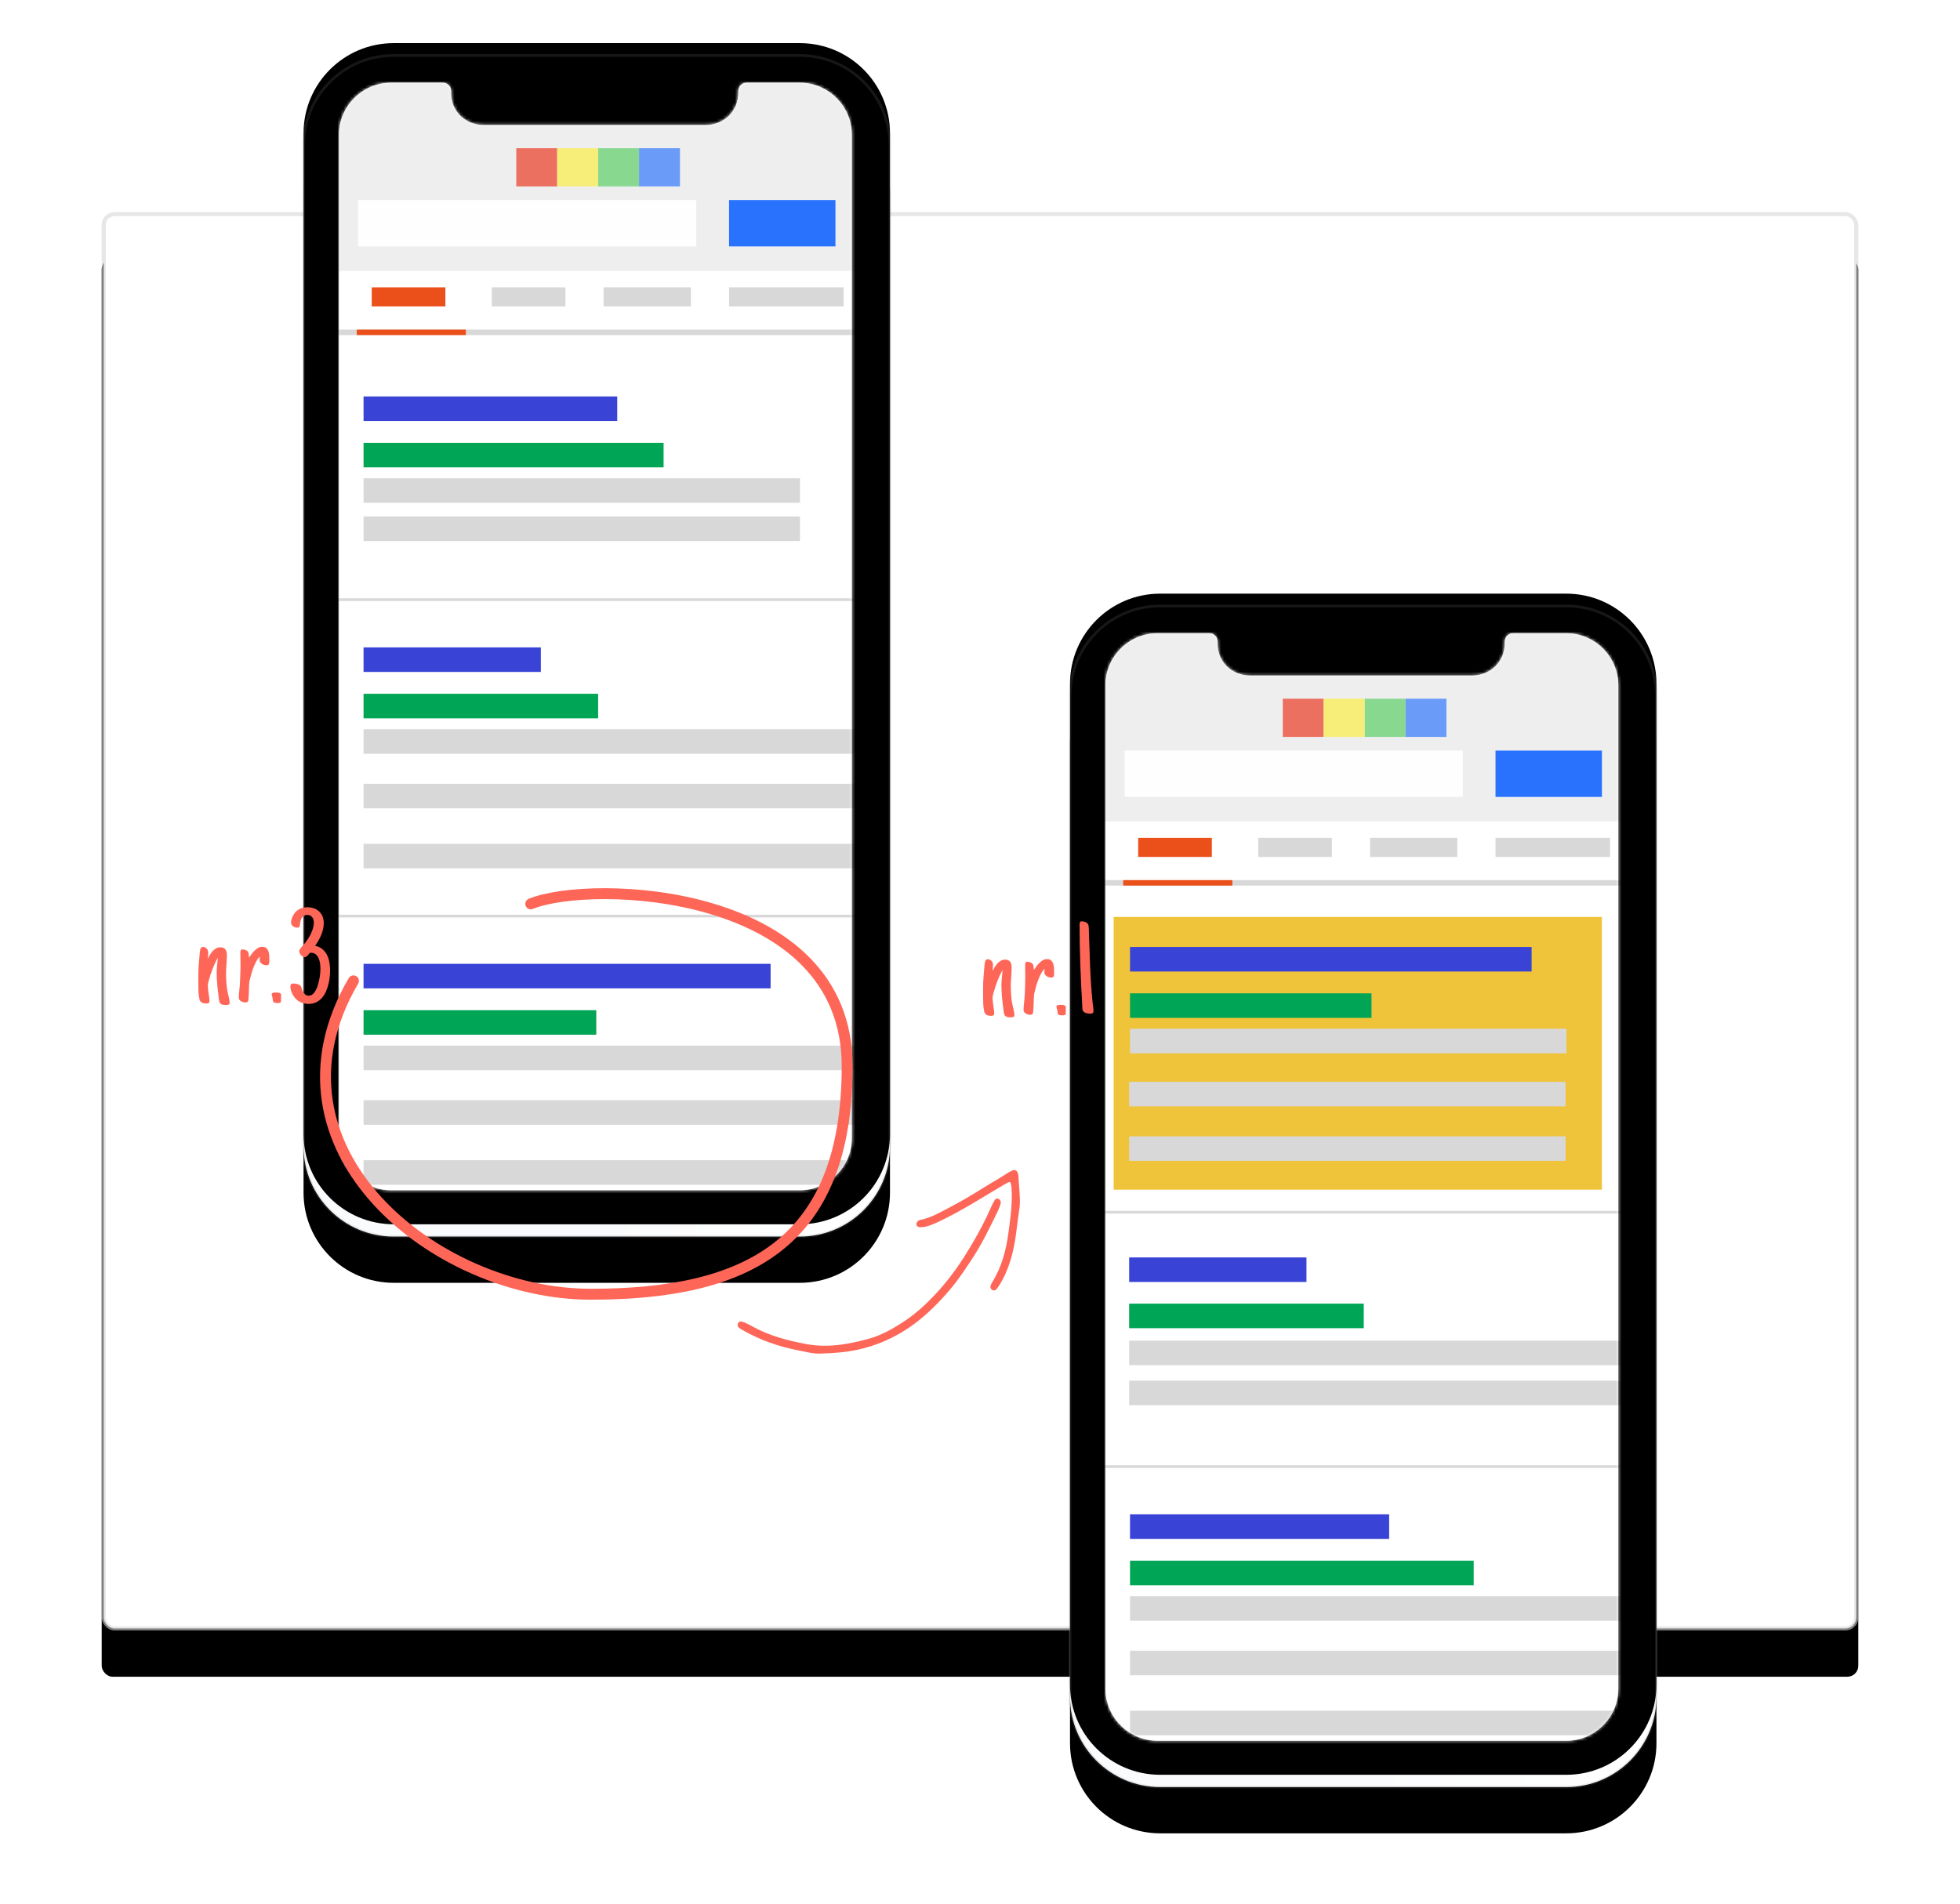 <?xml version="1.0" encoding="UTF-8"?>
<svg width="636px" height="618px" viewBox="0 0 636 618" version="1.1" xmlns="http://www.w3.org/2000/svg" xmlns:xlink="http://www.w3.org/1999/xlink">
    <!-- Generator: Sketch 52.3 (67297) - http://www.bohemiancoding.com/sketch -->
    <title>Group 5</title>
    <desc>Created with Sketch.</desc>
    <defs>
        <rect id="path-1" x="0" y="50.824" width="570" height="460.353" rx="3.54"></rect>
        <filter x="-10.0%" y="-9.1%" width="120.0%" height="124.8%" filterUnits="objectBoundingBox" id="filter-2">
            <feOffset dx="0" dy="15" in="SourceAlpha" result="shadowOffsetOuter1"></feOffset>
            <feGaussianBlur stdDeviation="16.5" in="shadowOffsetOuter1" result="shadowBlurOuter1"></feGaussianBlur>
            <feComposite in="shadowBlurOuter1" in2="SourceAlpha" operator="out" result="shadowBlurOuter1"></feComposite>
            <feColorMatrix values="0 0 0 0 0   0 0 0 0 0   0 0 0 0 0  0 0 0 0.101 0" type="matrix" in="shadowBlurOuter1"></feColorMatrix>
        </filter>
        <linearGradient x1="94.451%" y1="95.261%" x2="50%" y2="100%" id="linearGradient-3">
            <stop stop-color="#FFFFFF" offset="0%"></stop>
            <stop stop-color="#FAFBFC" offset="100%"></stop>
        </linearGradient>
        <path d="M29.249,0 L161.046,0 C177.2,-2.96739882e-15 190.295,13.095 190.295,29.249 L190.295,354.083 C190.295,370.237 177.2,383.332 161.046,383.332 L29.249,383.332 C13.095,383.332 -1.22325888e-14,370.237 -1.42108547e-14,354.083 L0,29.249 C-1.97826588e-15,13.095 13.095,-1.12434559e-14 29.249,-1.42108547e-14 Z" id="path-4"></path>
        <filter x="-24.9%" y="-9.8%" width="149.9%" height="124.8%" filterUnits="objectBoundingBox" id="filter-5">
            <feMorphology radius="0.443" operator="dilate" in="SourceAlpha" result="shadowSpreadOuter1"></feMorphology>
            <feOffset dx="0" dy="10" in="shadowSpreadOuter1" result="shadowOffsetOuter1"></feOffset>
            <feGaussianBlur stdDeviation="14" in="shadowOffsetOuter1" result="shadowBlurOuter1"></feGaussianBlur>
            <feComposite in="shadowBlurOuter1" in2="SourceAlpha" operator="out" result="shadowBlurOuter1"></feComposite>
            <feColorMatrix values="0 0 0 0 0   0 0 0 0 0   0 0 0 0 0  0 0 0 0.061 0" type="matrix" in="shadowBlurOuter1" result="shadowMatrixOuter1"></feColorMatrix>
            <feMorphology radius="0.443" operator="dilate" in="SourceAlpha" result="shadowSpreadOuter2"></feMorphology>
            <feOffset dx="0" dy="5" in="shadowSpreadOuter2" result="shadowOffsetOuter2"></feOffset>
            <feGaussianBlur stdDeviation="9.5" in="shadowOffsetOuter2" result="shadowBlurOuter2"></feGaussianBlur>
            <feComposite in="shadowBlurOuter2" in2="SourceAlpha" operator="out" result="shadowBlurOuter2"></feComposite>
            <feColorMatrix values="0 0 0 0 0   0 0 0 0 0   0 0 0 0 0  0 0 0 0.062 0" type="matrix" in="shadowBlurOuter2" result="shadowMatrixOuter2"></feColorMatrix>
            <feMerge>
                <feMergeNode in="shadowMatrixOuter1"></feMergeNode>
                <feMergeNode in="shadowMatrixOuter2"></feMergeNode>
            </feMerge>
        </filter>
        <filter x="-18.4%" y="-6.5%" width="136.7%" height="118.2%" filterUnits="objectBoundingBox" id="filter-6">
            <feGaussianBlur stdDeviation="4.5" in="SourceAlpha" result="shadowBlurInner1"></feGaussianBlur>
            <feOffset dx="0" dy="-4" in="shadowBlurInner1" result="shadowOffsetInner1"></feOffset>
            <feComposite in="shadowOffsetInner1" in2="SourceAlpha" operator="arithmetic" k2="-1" k3="1" result="shadowInnerInner1"></feComposite>
            <feColorMatrix values="0 0 0 0 0   0 0 0 0 0   0 0 0 0 0  0 0 0 0.05 0" type="matrix" in="shadowInnerInner1"></feColorMatrix>
        </filter>
        <path d="M-2.84217094e-14,194.322 L-2.84217094e-14,92.513 L-2.84217094e-14,342.609 C-2.84217094e-14,351.823 7.616,359.429 16.862,359.429 L149.536,359.429 C158.781,359.429 166.398,351.823 166.398,342.609 L166.398,190.781 L166.398,16.821 C166.398,7.606 158.781,0 149.536,0 L132.227,-4.4408921e-16 C130.759,-1.7432568e-16 129.568,1.19 129.568,2.659 L129.568,3.099 C129.716,9.05 124.955,13.804 118.919,13.722 L47.035,13.722 C40.911,13.804 36.15,9.05 36.386,3.099 L36.386,2.659 C36.386,1.19 35.195,-2.69763529e-16 33.727,0 L31.948,0 L27.511,0 L23.518,0 C23.391,1.508951e-14 21.265,1.508951e-14 16.862,0 C7.616,1.508951e-14 -2.84217094e-14,7.606 -2.84217094e-14,16.821 L-2.84217094e-14,94.726" id="path-7"></path>
        <path d="M29.249,0 L161.046,0 C177.2,-2.96739882e-15 190.295,13.095 190.295,29.249 L190.295,354.083 C190.295,370.237 177.2,383.332 161.046,383.332 L29.249,383.332 C13.095,383.332 -1.22325888e-14,370.237 -1.42108547e-14,354.083 L0,29.249 C-1.97826588e-15,13.095 13.095,-1.12434559e-14 29.249,-1.42108547e-14 Z" id="path-9"></path>
        <filter x="-24.9%" y="-9.8%" width="149.9%" height="124.8%" filterUnits="objectBoundingBox" id="filter-10">
            <feMorphology radius="0.443" operator="dilate" in="SourceAlpha" result="shadowSpreadOuter1"></feMorphology>
            <feOffset dx="0" dy="10" in="shadowSpreadOuter1" result="shadowOffsetOuter1"></feOffset>
            <feGaussianBlur stdDeviation="14" in="shadowOffsetOuter1" result="shadowBlurOuter1"></feGaussianBlur>
            <feComposite in="shadowBlurOuter1" in2="SourceAlpha" operator="out" result="shadowBlurOuter1"></feComposite>
            <feColorMatrix values="0 0 0 0 0   0 0 0 0 0   0 0 0 0 0  0 0 0 0.061 0" type="matrix" in="shadowBlurOuter1" result="shadowMatrixOuter1"></feColorMatrix>
            <feMorphology radius="0.443" operator="dilate" in="SourceAlpha" result="shadowSpreadOuter2"></feMorphology>
            <feOffset dx="0" dy="5" in="shadowSpreadOuter2" result="shadowOffsetOuter2"></feOffset>
            <feGaussianBlur stdDeviation="9.5" in="shadowOffsetOuter2" result="shadowBlurOuter2"></feGaussianBlur>
            <feComposite in="shadowBlurOuter2" in2="SourceAlpha" operator="out" result="shadowBlurOuter2"></feComposite>
            <feColorMatrix values="0 0 0 0 0   0 0 0 0 0   0 0 0 0 0  0 0 0 0.062 0" type="matrix" in="shadowBlurOuter2" result="shadowMatrixOuter2"></feColorMatrix>
            <feMerge>
                <feMergeNode in="shadowMatrixOuter1"></feMergeNode>
                <feMergeNode in="shadowMatrixOuter2"></feMergeNode>
            </feMerge>
        </filter>
        <filter x="-18.4%" y="-6.5%" width="136.7%" height="118.2%" filterUnits="objectBoundingBox" id="filter-11">
            <feGaussianBlur stdDeviation="4.5" in="SourceAlpha" result="shadowBlurInner1"></feGaussianBlur>
            <feOffset dx="0" dy="-4" in="shadowBlurInner1" result="shadowOffsetInner1"></feOffset>
            <feComposite in="shadowOffsetInner1" in2="SourceAlpha" operator="arithmetic" k2="-1" k3="1" result="shadowInnerInner1"></feComposite>
            <feColorMatrix values="0 0 0 0 0   0 0 0 0 0   0 0 0 0 0  0 0 0 0.05 0" type="matrix" in="shadowInnerInner1"></feColorMatrix>
        </filter>
        <path d="M-2.84217094e-14,194.322 L-2.84217094e-14,92.513 L-2.84217094e-14,342.609 C-2.84217094e-14,351.823 7.616,359.429 16.862,359.429 L149.536,359.429 C158.781,359.429 166.398,351.823 166.398,342.609 L166.398,190.781 L166.398,16.821 C166.398,7.606 158.781,0 149.536,0 L132.227,-4.4408921e-16 C130.759,-1.7432568e-16 129.568,1.19 129.568,2.659 L129.568,3.099 C129.716,9.05 124.955,13.804 118.919,13.722 L47.035,13.722 C40.911,13.804 36.15,9.05 36.386,3.099 L36.386,2.659 C36.386,1.19 35.195,-2.69763529e-16 33.727,0 L31.948,0 L27.511,0 L23.518,0 C23.391,1.508951e-14 21.265,1.508951e-14 16.862,0 C7.616,1.508951e-14 -2.84217094e-14,7.606 -2.84217094e-14,16.821 L-2.84217094e-14,94.726" id="path-12"></path>
    </defs>
    <g id="Titta-här!" stroke="none" stroke-width="1" fill="none" fill-rule="evenodd">
        <g id="SEO" transform="translate(-957, -564)">
            <g id="Group-5" transform="translate(990, 582)">
                <g id="Rectangle-12-Copy">
                    <use fill="black" fill-opacity="1" filter="url(#filter-2)" xlink:href="#path-1"></use>
                    <rect stroke-opacity="0.59" stroke="#D8D8D8" stroke-width="1.328" stroke-linejoin="square" fill="#FFFFFF" fill-rule="evenodd" x="0.664" y="51.487" width="568.672" height="459.025" rx="3.54"></rect>
                </g>
                <path d="M228.641,346.177 C229.356,346.117 229.984,346.709 229.9,347.217 C229.827,347.661 229.756,348.117 229.591,348.531 C229.257,349.374 228.88,350.202 228.482,351.017 C225.76,356.595 224.525,362.588 223.7,368.665 C223.084,373.199 223.502,377.728 224.553,382.175 C225.1,384.488 225.756,386.784 226.515,389.038 C227.83,392.945 230.042,396.405 232.437,399.711 C235.584,404.056 239.48,407.699 243.66,411.068 C248.107,414.652 252.968,417.606 257.983,420.262 C262.39,422.598 266.927,424.731 271.627,426.472 C272.363,426.745 273.061,427.128 273.758,427.494 C274.067,427.658 274.207,428.408 273.966,428.728 C273.778,428.977 273.493,429.221 273.203,429.31 C272.9,429.403 272.523,429.367 272.207,429.283 C271.549,429.108 270.892,428.903 270.265,428.641 C264.703,426.324 259.147,423.989 253.941,420.928 C251.493,419.489 249.037,418.047 246.684,416.459 C244.615,415.064 242.62,413.54 240.705,411.94 C236.683,408.579 232.963,404.9 229.92,400.622 C226.06,395.196 223.418,389.218 222.061,382.682 C221.436,379.675 221.149,376.634 220.858,373.587 C220.629,371.183 221.154,368.835 221.478,366.488 C222.368,360.05 224.148,353.856 227.073,348.02 C227.325,347.516 227.584,347.003 227.93,346.566 C228.114,346.333 228.493,346.253 228.641,346.177 Z M272.121,435.588 C270.537,435.452 268.952,435.309 267.366,435.181 C265.893,435.063 264.418,434.969 262.944,434.849 C257.001,434.36 251.236,433.203 245.961,430.261 C245.47,429.988 245.007,429.659 244.554,429.325 C244.249,429.1 244.177,428.425 244.391,428.08 C244.644,427.673 245.004,427.369 245.497,427.453 C245.935,427.528 246.385,427.674 246.772,427.891 C251.843,430.723 257.379,431.891 263.091,432.362 C268.079,432.774 273.074,433.221 278.079,432.567 C278.523,432.509 278.972,432.406 279.387,432.243 C279.532,432.186 279.71,431.828 279.654,431.71 C279.417,431.205 279.114,430.729 278.806,430.262 C274.184,423.261 269.229,416.473 265.31,409.028 C264.513,407.513 263.782,405.986 263.543,404.274 C263.497,403.944 263.477,403.598 263.524,403.271 C263.595,402.766 263.976,402.456 264.439,402.408 C264.73,402.378 265.103,402.536 265.338,402.732 C265.581,402.935 265.79,403.264 265.866,403.573 C266.665,406.825 268.479,409.594 270.145,412.421 C272.448,416.331 274.951,420.112 277.575,423.823 C279.273,426.225 280.797,428.754 282.571,431.112 C282.974,431.648 283.266,432.273 283.568,432.878 C283.804,433.351 283.457,434.067 282.931,434.276 C282.615,434.402 282.299,434.581 281.971,434.612 C278.691,434.92 275.444,435.591 272.121,435.588 Z" id="FIll-104" fill="#FE6658" transform="translate(252.222, 390.881) rotate(-87) translate(-252.222, -390.881) "></path>
                <g id="mobile-1" transform="translate(65.497, 0)">
                    <g id="base-copy-3">
                        <use fill="black" fill-opacity="1" filter="url(#filter-5)" xlink:href="#path-4"></use>
                        <use fill="url(#linearGradient-3)" fill-rule="evenodd" xlink:href="#path-4"></use>
                        <use fill="black" fill-opacity="1" filter="url(#filter-6)" xlink:href="#path-4"></use>
                        <use stroke-opacity="0.158" stroke="#979797" stroke-width="0.885" xlink:href="#path-4"></use>
                    </g>
                    <g id="YOUR-DESIGN-HERE-Copy-3" transform="translate(11.506, 8.853)">
                        <mask id="mask-8" fill="white">
                            <use xlink:href="#path-7"></use>
                        </mask>
                        <use id="Mask" fill="#FBFBFB" xlink:href="#path-7"></use>
                        <path d="M-2.84217094e-14,194.322 L-2.84217094e-14,92.513 L-2.84217094e-14,342.609 C-2.84217094e-14,351.823 7.616,359.429 16.862,359.429 L149.536,359.429 C158.781,359.429 166.398,351.823 166.398,342.609 L166.398,190.781 L166.398,16.821 C166.398,7.606 158.781,0 149.536,0 L132.227,-4.4408921e-16 C130.759,-1.7432568e-16 129.568,1.19 129.568,2.659 L129.568,3.099 C129.716,9.05 124.955,13.804 118.919,13.722 L47.035,13.722 C40.911,13.804 36.15,9.05 36.386,3.099 L36.386,2.659 C36.386,1.19 35.195,-2.69763529e-16 33.727,0 L31.948,0 L27.511,0 L23.518,0 C23.391,1.508951e-14 21.265,1.508951e-14 16.862,0 C7.616,1.508951e-14 -2.84217094e-14,7.606 -2.84217094e-14,16.821 L-2.84217094e-14,94.726" id="YOUR-DESIGN-HERE" fill="#FBFBFB" mask="url(#mask-8)"></path>
                        <g id="google" mask="url(#mask-8)">
                            <g transform="translate(-5.311, -4.426)">
                                <rect id="Rectangle-20" stroke="none" fill="#FFFFFF" fill-rule="evenodd" x="1.77" y="54.003" width="171.708" height="315.165"></rect>
                                <rect id="Rectangle-19" stroke="none" fill="none" x="7.966" y="96.497" width="158.432" height="65.512"></rect>
                                <rect id="Rectangle-6" stroke="none" fill="#EEEEEE" fill-rule="evenodd" x="1.77" y="0" width="171.708" height="65.512"></rect>
                                <polygon id="Rectangle" stroke="none" fill="#3943D6" fill-rule="evenodd" points="13.276 106.235 95.59 106.235 95.59 114.203 13.276 114.203"></polygon>
                                <rect id="Rectangle-Copy-4" stroke="none" fill="#3943D6" fill-rule="evenodd" x="13.276" y="187.682" width="57.531" height="7.968"></rect>
                                <polygon id="Rectangle-Copy-9" stroke="none" fill="#3943D6" fill-rule="evenodd" points="13.276 290.376 145.36 290.376 145.36 298.344 13.276 298.344"></polygon>
                                <polygon id="Rectangle-Copy" stroke="none" fill="#00A555" fill-rule="evenodd" points="13.276 121.285 110.637 121.285 110.637 129.253 13.276 129.253"></polygon>
                                <polygon id="Rectangle-Copy-5" stroke="none" fill="#00A555" fill-rule="evenodd" points="13.276 202.732 89.394 202.732 89.394 210.7 13.276 210.7"></polygon>
                                <polygon id="Rectangle-Copy-10" stroke="none" fill="#00A555" fill-rule="evenodd" points="13.276 305.426 88.798 305.426 88.798 313.394 13.276 313.394"></polygon>
                                <polygon id="Rectangle-Copy-2" stroke="none" fill="#D8D8D8" fill-rule="evenodd" points="13.276 132.794 154.891 132.794 154.891 140.762 13.276 140.762"></polygon>
                                <polygon id="Rectangle-Copy-6" stroke="none" fill="#D8D8D8" fill-rule="evenodd" points="13.276 214.241 184.984 214.241 184.984 222.209 13.276 222.209"></polygon>
                                <polygon id="Rectangle-Copy-11" stroke="none" fill="#D8D8D8" fill-rule="evenodd" points="13.276 316.935 178.789 316.935 178.789 324.903 13.276 324.903"></polygon>
                                <polygon id="Rectangle-Copy-3" stroke="none" fill="#D8D8D8" fill-rule="evenodd" points="13.276 145.188 154.891 145.188 154.891 153.156 13.276 153.156"></polygon>
                                <polygon id="Rectangle-Copy-7" stroke="none" fill="#D8D8D8" fill-rule="evenodd" points="13.276 231.947 184.984 231.947 184.984 239.915 13.276 239.915"></polygon>
                                <polygon id="Rectangle-Copy-12" stroke="none" fill="#D8D8D8" fill-rule="evenodd" points="13.276 334.641 176.134 334.641 176.134 342.609 13.276 342.609"></polygon>
                                <polygon id="Rectangle-Copy-8" stroke="none" fill="#D8D8D8" fill-rule="evenodd" points="13.276 251.424 184.984 251.424 184.984 259.391 13.276 259.391"></polygon>
                                <polygon id="Rectangle-Copy-13" stroke="none" fill="#D8D8D8" fill-rule="evenodd" points="13.276 354.118 184.984 354.118 184.984 362.085 13.276 362.085"></polygon>
                                <path d="M0.443,172.19 L176.576,172.19" id="Line-5" stroke="#D8D8D8" stroke-width="0.885" fill="none" stroke-linecap="square"></path>
                                <path d="M0.443,274.884 L176.576,274.884" id="Line-5-Copy" stroke="#D8D8D8" stroke-width="0.885" fill="none" stroke-linecap="square"></path>
                                <g id="Group-2" stroke="none" stroke-width="1" fill="none" fill-rule="evenodd" transform="translate(62.842, 25.674)" opacity="0.667">
                                    <rect id="Rectangle-14" fill="#EB321A" x="0" y="0" width="13.276" height="12.394"></rect>
                                    <rect id="Rectangle-14-Copy-2" fill="#55CD62" x="26.553" y="0" width="13.276" height="12.394"></rect>
                                    <rect id="Rectangle-14-Copy" fill="#FBEE3F" x="13.276" y="0" width="13.276" height="12.394"></rect>
                                    <rect id="Rectangle-14-Copy-3" fill="#2872FE" x="39.829" y="0" width="13.276" height="12.394"></rect>
                                </g>
                                <rect id="Rectangle-12" stroke="none" fill="#FEFEFE" fill-rule="evenodd" x="11.506" y="42.494" width="109.752" height="15.05"></rect>
                                <rect id="Rectangle-12-Copy-3" stroke="none" fill="#2872FE" fill-rule="evenodd" x="131.879" y="42.494" width="34.519" height="15.05"></rect>
                                <polygon id="Rectangle-18" stroke="none" fill="#EB4F1A" fill-rule="evenodd" points="15.932 70.824 39.829 70.824 39.829 77.021 15.932 77.021"></polygon>
                                <polygon id="Rectangle-18-Copy" stroke="none" fill="#D8D8D8" fill-rule="evenodd" points="54.876 70.824 78.773 70.824 78.773 77.021 54.876 77.021"></polygon>
                                <polygon id="Rectangle-18-Copy-2" stroke="none" fill="#D8D8D8" fill-rule="evenodd" points="91.165 70.824 119.488 70.824 119.488 77.021 91.165 77.021"></polygon>
                                <polygon id="Rectangle-18-Copy-3" stroke="none" fill="#D8D8D8" fill-rule="evenodd" points="131.879 70.824 169.053 70.824 169.053 77.021 131.879 77.021"></polygon>
                                <path d="M2.655,85.431 L176.134,85.431" id="Line-3" stroke="#D8D8D8" stroke-width="1.77" fill="none" stroke-linecap="square"></path>
                                <path d="M11.949,85.431 L45.594,85.431" id="Line-4" stroke="#EB4F1A" stroke-width="1.77" fill="none" stroke-linecap="square"></path>
                            </g>
                        </g>
                    </g>
                </g>
                <g id="mobile-1-copy" transform="translate(314.208, 178.668)">
                    <g id="base-copy-3">
                        <use fill="black" fill-opacity="1" filter="url(#filter-10)" xlink:href="#path-9"></use>
                        <use fill="url(#linearGradient-3)" fill-rule="evenodd" xlink:href="#path-9"></use>
                        <use fill="black" fill-opacity="1" filter="url(#filter-11)" xlink:href="#path-9"></use>
                        <use stroke-opacity="0.158" stroke="#979797" stroke-width="0.885" xlink:href="#path-9"></use>
                    </g>
                    <g id="YOUR-DESIGN-HERE-Copy-3" transform="translate(11.506, 8.853)">
                        <mask id="mask-13" fill="white">
                            <use xlink:href="#path-12"></use>
                        </mask>
                        <use id="Mask" fill="#FBFBFB" xlink:href="#path-12"></use>
                        <path d="M-2.84217094e-14,194.322 L-2.84217094e-14,92.513 L-2.84217094e-14,342.609 C-2.84217094e-14,351.823 7.616,359.429 16.862,359.429 L149.536,359.429 C158.781,359.429 166.398,351.823 166.398,342.609 L166.398,190.781 L166.398,16.821 C166.398,7.606 158.781,0 149.536,0 L132.227,-4.4408921e-16 C130.759,-1.7432568e-16 129.568,1.19 129.568,2.659 L129.568,3.099 C129.716,9.05 124.955,13.804 118.919,13.722 L47.035,13.722 C40.911,13.804 36.15,9.05 36.386,3.099 L36.386,2.659 C36.386,1.19 35.195,-2.69763529e-16 33.727,0 L31.948,0 L27.511,0 L23.518,0 C23.391,1.508951e-14 21.265,1.508951e-14 16.862,0 C7.616,1.508951e-14 -2.84217094e-14,7.606 -2.84217094e-14,16.821 L-2.84217094e-14,94.726" id="YOUR-DESIGN-HERE" fill="#FBFBFB" mask="url(#mask-13)"></path>
                        <g id="google" mask="url(#mask-13)">
                            <g transform="translate(-5.311, -4.426)">
                                <rect id="Rectangle-20" stroke="none" fill="#FFFFFF" fill-rule="evenodd" x="1.77" y="54.003" width="171.708" height="315.165"></rect>
                                <rect id="Rectangle-19" stroke="none" fill="#EFC43A" fill-rule="evenodd" x="7.966" y="96.497" width="158.432" height="88.512"></rect>
                                <rect id="Rectangle-6" stroke="none" fill="#EEEEEE" fill-rule="evenodd" x="1.77" y="0" width="171.708" height="65.512"></rect>
                                <polygon id="Rectangle" stroke="none" fill="#3943D6" fill-rule="evenodd" points="13.276 106.235 143.59 106.235 143.59 114.203 13.276 114.203"></polygon>
                                <rect id="Rectangle-Copy-4" stroke="none" fill="#3943D6" fill-rule="evenodd" x="13" y="207" width="57.531" height="7.968"></rect>
                                <polygon id="Rectangle-Copy-9" stroke="none" fill="#3943D6" fill-rule="evenodd" points="13.276 290.376 97.36 290.376 97.36 298.344 13.276 298.344"></polygon>
                                <polygon id="Rectangle-Copy" stroke="none" fill="#00A555" fill-rule="evenodd" points="13.276 121.285 91.637 121.285 91.637 129.253 13.276 129.253"></polygon>
                                <polygon id="Rectangle-Copy-5" stroke="none" fill="#00A555" fill-rule="evenodd" points="13 222 89.118 222 89.118 229.968 13 229.968"></polygon>
                                <polygon id="Rectangle-Copy-10" stroke="none" fill="#00A555" fill-rule="evenodd" points="13.276 305.426 124.798 305.426 124.798 313.394 13.276 313.394"></polygon>
                                <polygon id="Rectangle-Copy-2" stroke="none" fill="#D8D8D8" fill-rule="evenodd" points="13.276 132.794 154.891 132.794 154.891 140.762 13.276 140.762"></polygon>
                                <polygon id="Rectangle-Copy-6" stroke="none" fill="#D8D8D8" fill-rule="evenodd" points="13 234 184.708 234 184.708 241.968 13 241.968"></polygon>
                                <polygon id="Rectangle-Copy-11" stroke="none" fill="#D8D8D8" fill-rule="evenodd" points="13.276 316.935 178.789 316.935 178.789 324.903 13.276 324.903"></polygon>
                                <polygon id="Rectangle-Copy-3" stroke="none" fill="#D8D8D8" fill-rule="evenodd" points="13 150 154.615 150 154.615 157.968 13 157.968"></polygon>
                                <polygon id="Rectangle-Copy-14" stroke="none" fill="#D8D8D8" fill-rule="evenodd" points="13 167.681 154.615 167.681 154.615 175.649 13 175.649"></polygon>
                                <polygon id="Rectangle-Copy-7" stroke="none" fill="#D8D8D8" fill-rule="evenodd" points="13 247 184.708 247 184.708 254.968 13 254.968"></polygon>
                                <polygon id="Rectangle-Copy-12" stroke="none" fill="#D8D8D8" fill-rule="evenodd" points="13.276 334.641 176.134 334.641 176.134 342.609 13.276 342.609"></polygon>
                                <polygon id="Rectangle-Copy-13" stroke="none" fill="#D8D8D8" fill-rule="evenodd" points="13.276 354.118 184.984 354.118 184.984 362.085 13.276 362.085"></polygon>
                                <path d="M0.443,192.328 L176.576,192.328" id="Line-5" stroke="#D8D8D8" stroke-width="0.885" fill="none" stroke-linecap="square"></path>
                                <path d="M0.443,274.884 L176.576,274.884" id="Line-5-Copy" stroke="#D8D8D8" stroke-width="0.885" fill="none" stroke-linecap="square"></path>
                                <g id="Group-2" stroke="none" stroke-width="1" fill="none" fill-rule="evenodd" transform="translate(62.842, 25.674)" opacity="0.667">
                                    <rect id="Rectangle-14" fill="#EB321A" x="0" y="0" width="13.276" height="12.394"></rect>
                                    <rect id="Rectangle-14-Copy-2" fill="#55CD62" x="26.553" y="0" width="13.276" height="12.394"></rect>
                                    <rect id="Rectangle-14-Copy" fill="#FBEE3F" x="13.276" y="0" width="13.276" height="12.394"></rect>
                                    <rect id="Rectangle-14-Copy-3" fill="#2872FE" x="39.829" y="0" width="13.276" height="12.394"></rect>
                                </g>
                                <rect id="Rectangle-12" stroke="none" fill="#FEFEFE" fill-rule="evenodd" x="11.506" y="42.494" width="109.752" height="15.05"></rect>
                                <rect id="Rectangle-12-Copy-3" stroke="none" fill="#2872FE" fill-rule="evenodd" x="131.879" y="42.494" width="34.519" height="15.05"></rect>
                                <polygon id="Rectangle-18" stroke="none" fill="#EB4F1A" fill-rule="evenodd" points="15.932 70.824 39.829 70.824 39.829 77.021 15.932 77.021"></polygon>
                                <polygon id="Rectangle-18-Copy" stroke="none" fill="#D8D8D8" fill-rule="evenodd" points="54.876 70.824 78.773 70.824 78.773 77.021 54.876 77.021"></polygon>
                                <polygon id="Rectangle-18-Copy-2" stroke="none" fill="#D8D8D8" fill-rule="evenodd" points="91.165 70.824 119.488 70.824 119.488 77.021 91.165 77.021"></polygon>
                                <polygon id="Rectangle-18-Copy-3" stroke="none" fill="#D8D8D8" fill-rule="evenodd" points="131.879 70.824 169.053 70.824 169.053 77.021 131.879 77.021"></polygon>
                                <path d="M2.655,85.431 L176.134,85.431" id="Line-3" stroke="#D8D8D8" stroke-width="1.77" fill="none" stroke-linecap="square"></path>
                                <path d="M11.949,85.431 L45.594,85.431" id="Line-4" stroke="#EB4F1A" stroke-width="1.77" fill="none" stroke-linecap="square"></path>
                            </g>
                        </g>
                    </g>
                </g>
                <path d="M139.224,275.352 C158.696,267.323 241.894,269.999 241.894,327.989 C241.894,385.979 209.146,402.038 158.696,402.038 C108.245,402.038 49.829,354.754 81.693,300.332" id="Path-3" stroke="#FE6658" stroke-width="3.54" stroke-linecap="round"></path>
                <path d="M34.967,306.893 C34.967,307.222 34.87,307.437 34.677,307.537 C34.484,307.637 34.251,307.688 33.979,307.688 C33.735,307.688 33.496,307.67 33.259,307.634 C33.023,307.598 32.801,307.53 32.593,307.43 C32.385,307.329 32.206,307.193 32.056,307.021 C31.906,306.85 31.802,306.628 31.745,306.355 C31.544,305.496 31.429,304.655 31.401,303.831 C31.372,303.007 31.358,302.159 31.358,301.285 L31.358,298.643 C31.358,297.439 31.408,296.19 31.508,294.894 C31.608,293.597 31.716,292.348 31.83,291.145 C31.83,291.102 31.838,291.051 31.852,290.994 C31.866,290.937 31.873,290.894 31.873,290.865 C31.888,290.708 31.909,290.536 31.938,290.35 C31.967,290.163 32.013,289.995 32.078,289.845 C32.142,289.694 32.235,289.569 32.357,289.469 C32.479,289.368 32.64,289.318 32.84,289.318 C33.069,289.318 33.288,289.365 33.495,289.458 C33.703,289.551 33.886,289.673 34.043,289.823 C34.201,289.974 34.326,290.156 34.419,290.371 C34.512,290.586 34.559,290.808 34.559,291.037 C34.559,291.281 34.552,291.549 34.537,291.843 C34.523,292.136 34.502,292.412 34.473,292.67 C34.473,292.742 34.469,292.82 34.462,292.906 C34.455,292.992 34.444,293.071 34.43,293.143 C34.631,292.742 34.86,292.323 35.118,291.886 C35.375,291.449 35.673,291.048 36.009,290.683 C36.346,290.317 36.718,290.02 37.126,289.791 C37.535,289.562 37.989,289.447 38.491,289.447 C38.906,289.447 39.25,289.512 39.522,289.641 C39.794,289.77 40.012,289.952 40.177,290.188 C40.342,290.425 40.456,290.701 40.521,291.016 C40.585,291.331 40.618,291.667 40.618,292.025 C40.618,292.512 40.603,293.003 40.575,293.497 C40.546,293.991 40.517,294.482 40.489,294.969 C40.446,295.47 40.41,295.964 40.381,296.451 C40.353,296.938 40.338,297.432 40.338,297.934 C40.338,298.535 40.353,299.155 40.381,299.792 C40.41,300.429 40.453,301.038 40.51,301.618 C40.567,302.198 40.632,302.721 40.704,303.187 C40.775,303.652 40.847,304.014 40.918,304.271 C40.976,304.486 41.037,304.733 41.101,305.013 C41.165,305.292 41.23,305.578 41.294,305.872 C41.359,306.166 41.412,306.449 41.455,306.721 C41.498,306.993 41.52,307.236 41.52,307.451 C41.52,307.766 41.395,307.967 41.144,308.053 C40.893,308.139 40.646,308.182 40.403,308.182 C40.159,308.182 39.884,308.164 39.576,308.128 C39.268,308.092 38.992,308.01 38.748,307.881 C38.448,307.666 38.251,307.365 38.158,306.979 C38.065,306.592 38.004,306.212 37.975,305.84 L37.911,305.26 C37.868,304.916 37.81,304.465 37.739,303.906 C37.667,303.348 37.599,302.732 37.535,302.059 C37.47,301.385 37.416,300.687 37.373,299.964 C37.33,299.241 37.309,298.535 37.309,297.848 C37.309,297.232 37.334,296.637 37.384,296.064 C37.434,295.492 37.488,294.911 37.545,294.324 C37.574,294.023 37.595,293.78 37.61,293.594 C37.624,293.408 37.646,293.164 37.674,292.863 C37.388,293.322 37.101,293.859 36.815,294.475 C36.528,295.09 36.256,295.731 35.998,296.397 C35.741,297.063 35.508,297.712 35.3,298.342 C35.093,298.972 34.931,299.523 34.817,299.996 L34.688,300.469 C34.616,300.698 34.555,300.927 34.505,301.156 C34.455,301.385 34.43,301.6 34.43,301.801 C34.43,302.059 34.444,302.356 34.473,302.692 C34.502,303.029 34.537,303.348 34.58,303.648 C34.623,304.007 34.674,304.372 34.731,304.744 C34.731,304.773 34.745,304.866 34.774,305.023 C34.802,305.181 34.831,305.367 34.86,305.582 C34.888,305.797 34.913,306.022 34.935,306.259 C34.956,306.495 34.967,306.706 34.967,306.893 Z M46.677,307.344 C46.463,307.344 46.23,307.315 45.979,307.258 C45.729,307.201 45.492,307.107 45.27,306.979 C45.048,306.85 44.862,306.688 44.712,306.495 C44.561,306.302 44.486,306.069 44.486,305.797 C44.486,305.396 44.504,304.998 44.54,304.604 C44.576,304.211 44.615,303.82 44.658,303.434 L44.658,303.455 L44.787,302.016 C44.83,301.5 44.866,300.934 44.894,300.318 C44.923,299.702 44.948,299.076 44.969,298.438 C44.991,297.801 45.009,297.174 45.023,296.559 C45.037,295.943 45.045,295.377 45.045,294.861 C45.045,294.561 45.041,294.256 45.034,293.948 C45.027,293.64 45.023,293.329 45.023,293.014 C45.009,292.742 45.002,292.437 45.002,292.101 L45.002,291.166 C45.002,290.865 45.041,290.618 45.12,290.425 C45.199,290.231 45.424,290.135 45.797,290.135 C46.126,290.135 46.473,290.221 46.839,290.393 C47.204,290.564 47.458,290.808 47.601,291.123 L47.58,291.123 C47.651,291.281 47.705,291.535 47.741,291.886 C47.777,292.237 47.802,292.548 47.816,292.82 C48.06,292.448 48.335,292.054 48.643,291.639 C48.951,291.223 49.284,290.84 49.642,290.489 C50,290.138 50.38,289.848 50.781,289.619 C51.182,289.39 51.612,289.275 52.07,289.275 C52.672,289.275 53.13,289.426 53.445,289.727 C53.76,290.027 53.989,290.403 54.133,290.854 C54.276,291.306 54.355,291.785 54.369,292.294 C54.383,292.802 54.39,293.264 54.39,293.68 L54.39,293.852 C54.39,294.023 54.387,294.192 54.38,294.356 C54.372,294.521 54.344,294.672 54.294,294.808 C54.244,294.944 54.158,295.055 54.036,295.141 C53.914,295.227 53.746,295.27 53.531,295.27 C53.302,295.27 53.058,295.237 52.8,295.173 C52.543,295.108 52.303,295.012 52.081,294.883 C51.859,294.754 51.669,294.593 51.511,294.399 C51.354,294.206 51.268,293.98 51.254,293.723 L51.254,293.379 C51.254,293.264 51.261,293.15 51.275,293.035 C51.275,292.964 51.279,292.874 51.286,292.767 C51.293,292.659 51.297,292.555 51.297,292.455 C50.838,292.913 50.434,293.479 50.083,294.152 C49.732,294.826 49.417,295.542 49.137,296.301 C48.858,297.06 48.618,297.823 48.418,298.589 C48.217,299.355 48.045,300.046 47.902,300.662 L47.902,300.727 C47.859,301.171 47.83,301.607 47.816,302.037 C47.802,302.467 47.787,302.911 47.773,303.369 C47.759,303.885 47.741,304.408 47.719,304.938 C47.698,305.467 47.659,305.983 47.601,306.484 C47.573,306.757 47.49,306.968 47.354,307.118 C47.218,307.269 46.993,307.344 46.677,307.344 Z M55.165,304.68 C55.165,304.536 55.215,304.425 55.315,304.347 C55.416,304.268 55.541,304.211 55.691,304.175 C55.842,304.139 55.992,304.121 56.143,304.121 L56.54,304.121 C56.683,304.121 56.852,304.125 57.045,304.132 C57.238,304.139 57.421,304.168 57.593,304.218 C57.765,304.268 57.911,304.347 58.033,304.454 C58.155,304.562 58.216,304.708 58.216,304.895 C58.216,304.966 58.212,305.12 58.205,305.356 C58.198,305.593 58.191,305.847 58.184,306.119 C58.176,306.391 58.169,306.638 58.162,306.86 C58.155,307.082 58.144,307.201 58.13,307.215 C58.015,307.372 57.868,307.462 57.689,307.483 C57.51,307.505 57.342,307.516 57.185,307.516 C56.741,307.516 56.411,307.494 56.196,307.451 C55.981,307.408 55.824,307.322 55.724,307.193 C55.623,307.064 55.563,306.885 55.541,306.656 C55.52,306.427 55.48,306.126 55.423,305.754 C55.38,305.582 55.326,305.41 55.262,305.238 C55.197,305.066 55.165,304.88 55.165,304.68 Z M74.116,296.859 C74.116,297.604 74.069,298.388 73.976,299.212 C73.883,300.035 73.729,300.852 73.514,301.661 C73.299,302.47 73.02,303.247 72.676,303.992 C72.332,304.737 71.899,305.392 71.376,305.958 C70.853,306.524 70.241,306.975 69.539,307.312 C68.838,307.648 68.028,307.816 67.112,307.816 C66.51,307.816 65.926,307.738 65.361,307.58 C64.795,307.423 64.261,307.172 63.76,306.828 C63.402,306.585 63.069,306.284 62.761,305.926 C62.453,305.568 62.185,305.177 61.955,304.755 C61.726,304.332 61.547,303.896 61.418,303.444 C61.289,302.993 61.225,302.546 61.225,302.102 C61.225,301.5 61.54,301.199 62.17,301.199 C62.428,301.199 62.747,301.231 63.126,301.296 C63.506,301.36 63.817,301.457 64.061,301.586 C64.276,301.701 64.437,301.833 64.544,301.983 C64.652,302.134 64.738,302.295 64.802,302.467 C64.867,302.639 64.924,302.825 64.974,303.025 C65.024,303.226 65.092,303.419 65.178,303.605 C65.35,304.021 65.608,304.382 65.951,304.69 C66.295,304.998 66.696,305.152 67.155,305.152 C67.642,305.152 68.078,304.988 68.465,304.658 C68.852,304.329 69.185,303.903 69.464,303.38 C69.743,302.857 69.98,302.27 70.173,301.618 C70.367,300.966 70.524,300.318 70.646,299.674 C70.768,299.029 70.853,298.424 70.904,297.858 C70.954,297.293 70.979,296.831 70.979,296.473 C70.979,295.943 70.939,295.366 70.861,294.743 C70.782,294.12 70.628,293.544 70.399,293.014 C70.17,292.484 69.847,292.047 69.432,291.703 C69.017,291.359 68.472,291.202 67.799,291.23 L67.541,291.23 C67.441,291.345 67.33,291.485 67.208,291.649 C67.087,291.814 66.958,291.972 66.822,292.122 C66.686,292.272 66.539,292.398 66.381,292.498 C66.224,292.598 66.066,292.648 65.909,292.648 C65.694,292.648 65.479,292.588 65.264,292.466 C65.049,292.344 64.856,292.19 64.684,292.004 C64.512,291.818 64.372,291.61 64.265,291.381 C64.158,291.152 64.104,290.93 64.104,290.715 L64.104,290.521 C64.104,290.464 64.118,290.414 64.147,290.371 C64.362,289.941 64.655,289.537 65.028,289.157 C65.4,288.778 65.737,288.395 66.037,288.008 C66.353,287.578 66.678,287.102 67.015,286.579 C67.352,286.056 67.652,285.512 67.917,284.946 C68.182,284.381 68.401,283.804 68.573,283.217 C68.744,282.63 68.83,282.064 68.83,281.52 C68.83,281.161 68.791,280.828 68.712,280.521 C68.633,280.213 68.508,279.94 68.336,279.704 C68.164,279.468 67.939,279.282 67.659,279.146 C67.38,279.009 67.04,278.941 66.639,278.941 C66.31,278.941 66.02,279.009 65.769,279.146 C65.518,279.282 65.303,279.457 65.124,279.672 C64.945,279.887 64.802,280.134 64.695,280.413 C64.587,280.692 64.505,280.975 64.448,281.262 C64.376,281.477 64.34,281.695 64.34,281.917 C64.34,282.139 64.304,282.35 64.233,282.551 C64.161,282.751 64.075,282.887 63.975,282.959 C63.875,283.031 63.717,283.066 63.502,283.066 C63.259,283.066 63.015,283.031 62.772,282.959 C62.528,282.887 62.31,282.78 62.117,282.637 C61.923,282.493 61.762,282.318 61.633,282.11 C61.504,281.903 61.44,281.663 61.44,281.391 C61.44,280.961 61.529,280.503 61.708,280.016 C61.887,279.529 62.099,279.099 62.342,278.727 C62.815,277.967 63.441,277.398 64.222,277.019 C65.003,276.639 65.837,276.449 66.725,276.449 C67.513,276.449 68.232,276.567 68.884,276.804 C69.536,277.04 70.098,277.38 70.571,277.824 C71.043,278.268 71.408,278.809 71.666,279.446 C71.924,280.084 72.053,280.803 72.053,281.605 C72.053,282.279 71.978,282.937 71.827,283.582 C71.677,284.227 71.473,284.857 71.215,285.473 C70.957,286.089 70.66,286.69 70.324,287.277 C69.987,287.865 69.632,288.423 69.26,288.953 C70.205,289.154 70.99,289.515 71.613,290.038 C72.236,290.561 72.733,291.187 73.106,291.918 C73.478,292.648 73.74,293.443 73.89,294.303 C74.04,295.162 74.116,296.014 74.116,296.859 Z" id="nr.3" fill="#FE6658"></path>
                <path d="M289.615,310.893 C289.615,311.222 289.518,311.437 289.325,311.537 C289.131,311.637 288.898,311.688 288.626,311.688 C288.383,311.688 288.143,311.67 287.907,311.634 C287.67,311.598 287.448,311.53 287.241,311.43 C287.033,311.329 286.854,311.193 286.704,311.021 C286.553,310.85 286.449,310.628 286.392,310.355 C286.191,309.496 286.077,308.655 286.048,307.831 C286.02,307.007 286.005,306.159 286.005,305.285 L286.005,302.643 C286.005,301.439 286.055,300.19 286.156,298.894 C286.256,297.597 286.363,296.348 286.478,295.145 C286.478,295.102 286.485,295.051 286.499,294.994 C286.514,294.937 286.521,294.894 286.521,294.865 C286.535,294.708 286.557,294.536 286.585,294.35 C286.614,294.163 286.661,293.995 286.725,293.845 C286.789,293.694 286.883,293.569 287.004,293.469 C287.126,293.368 287.287,293.318 287.488,293.318 C287.717,293.318 287.935,293.365 288.143,293.458 C288.351,293.551 288.533,293.673 288.691,293.823 C288.848,293.974 288.974,294.156 289.067,294.371 C289.16,294.586 289.206,294.808 289.206,295.037 C289.206,295.281 289.199,295.549 289.185,295.843 C289.171,296.136 289.149,296.412 289.12,296.67 C289.12,296.742 289.117,296.82 289.11,296.906 C289.103,296.992 289.092,297.071 289.078,297.143 C289.278,296.742 289.507,296.323 289.765,295.886 C290.023,295.449 290.32,295.048 290.657,294.683 C290.993,294.317 291.366,294.02 291.774,293.791 C292.182,293.562 292.637,293.447 293.138,293.447 C293.553,293.447 293.897,293.512 294.169,293.641 C294.441,293.77 294.66,293.952 294.825,294.188 C294.989,294.425 295.104,294.701 295.168,295.016 C295.233,295.331 295.265,295.667 295.265,296.025 C295.265,296.512 295.251,297.003 295.222,297.497 C295.193,297.991 295.165,298.482 295.136,298.969 C295.093,299.47 295.057,299.964 295.029,300.451 C295,300.938 294.986,301.432 294.986,301.934 C294.986,302.535 295,303.155 295.029,303.792 C295.057,304.429 295.1,305.038 295.158,305.618 C295.215,306.198 295.279,306.721 295.351,307.187 C295.423,307.652 295.494,308.014 295.566,308.271 C295.623,308.486 295.684,308.733 295.748,309.013 C295.813,309.292 295.877,309.578 295.942,309.872 C296.006,310.166 296.06,310.449 296.103,310.721 C296.146,310.993 296.167,311.236 296.167,311.451 C296.167,311.766 296.042,311.967 295.791,312.053 C295.541,312.139 295.294,312.182 295.05,312.182 C294.807,312.182 294.531,312.164 294.223,312.128 C293.915,312.092 293.639,312.01 293.396,311.881 C293.095,311.666 292.898,311.365 292.805,310.979 C292.712,310.592 292.651,310.212 292.622,309.84 L292.558,309.26 C292.515,308.916 292.458,308.465 292.386,307.906 C292.315,307.348 292.246,306.732 292.182,306.059 C292.118,305.385 292.064,304.687 292.021,303.964 C291.978,303.241 291.956,302.535 291.956,301.848 C291.956,301.232 291.982,300.637 292.032,300.064 C292.082,299.492 292.135,298.911 292.193,298.324 C292.221,298.023 292.243,297.78 292.257,297.594 C292.272,297.408 292.293,297.164 292.322,296.863 C292.035,297.322 291.749,297.859 291.462,298.475 C291.176,299.09 290.904,299.731 290.646,300.397 C290.388,301.063 290.155,301.712 289.948,302.342 C289.74,302.972 289.579,303.523 289.464,303.996 L289.335,304.469 C289.264,304.698 289.203,304.927 289.153,305.156 C289.103,305.385 289.078,305.6 289.078,305.801 C289.078,306.059 289.092,306.356 289.12,306.692 C289.149,307.029 289.185,307.348 289.228,307.648 C289.271,308.007 289.321,308.372 289.378,308.744 C289.378,308.773 289.393,308.866 289.421,309.023 C289.45,309.181 289.479,309.367 289.507,309.582 C289.536,309.797 289.561,310.022 289.582,310.259 C289.604,310.495 289.615,310.706 289.615,310.893 Z M301.325,311.344 C301.11,311.344 300.877,311.315 300.627,311.258 C300.376,311.201 300.14,311.107 299.918,310.979 C299.696,310.85 299.509,310.688 299.359,310.495 C299.209,310.302 299.133,310.069 299.133,309.797 C299.133,309.396 299.151,308.998 299.187,308.604 C299.223,308.211 299.262,307.82 299.305,307.434 L299.305,307.455 L299.434,306.016 C299.477,305.5 299.513,304.934 299.542,304.318 C299.57,303.702 299.595,303.076 299.617,302.438 C299.638,301.801 299.656,301.174 299.671,300.559 C299.685,299.943 299.692,299.377 299.692,298.861 C299.692,298.561 299.689,298.256 299.681,297.948 C299.674,297.64 299.671,297.329 299.671,297.014 C299.656,296.742 299.649,296.437 299.649,296.101 L299.649,295.166 C299.649,294.865 299.689,294.618 299.767,294.425 C299.846,294.231 300.072,294.135 300.444,294.135 C300.773,294.135 301.121,294.221 301.486,294.393 C301.851,294.564 302.105,294.808 302.249,295.123 L302.227,295.123 C302.299,295.281 302.353,295.535 302.388,295.886 C302.424,296.237 302.449,296.548 302.464,296.82 C302.707,296.448 302.983,296.054 303.291,295.639 C303.599,295.223 303.932,294.84 304.29,294.489 C304.648,294.138 305.027,293.848 305.428,293.619 C305.829,293.39 306.259,293.275 306.717,293.275 C307.319,293.275 307.777,293.426 308.092,293.727 C308.408,294.027 308.637,294.403 308.78,294.854 C308.923,295.306 309.002,295.785 309.016,296.294 C309.031,296.802 309.038,297.264 309.038,297.68 L309.038,297.852 C309.038,298.023 309.034,298.192 309.027,298.356 C309.02,298.521 308.991,298.672 308.941,298.808 C308.891,298.944 308.805,299.055 308.683,299.141 C308.562,299.227 308.393,299.27 308.178,299.27 C307.949,299.27 307.706,299.237 307.448,299.173 C307.19,299.108 306.95,299.012 306.728,298.883 C306.506,298.754 306.316,298.593 306.159,298.399 C306.001,298.206 305.915,297.98 305.901,297.723 L305.901,297.379 C305.901,297.264 305.908,297.15 305.923,297.035 C305.923,296.964 305.926,296.874 305.933,296.767 C305.94,296.659 305.944,296.555 305.944,296.455 C305.486,296.913 305.081,297.479 304.73,298.152 C304.379,298.826 304.064,299.542 303.785,300.301 C303.506,301.06 303.266,301.823 303.065,302.589 C302.865,303.355 302.693,304.046 302.55,304.662 L302.55,304.727 C302.507,305.171 302.478,305.607 302.464,306.037 C302.449,306.467 302.435,306.911 302.421,307.369 C302.406,307.885 302.388,308.408 302.367,308.938 C302.345,309.467 302.306,309.983 302.249,310.484 C302.22,310.757 302.138,310.968 302.002,311.118 C301.866,311.269 301.64,311.344 301.325,311.344 Z M309.812,308.68 C309.812,308.536 309.863,308.425 309.963,308.347 C310.063,308.268 310.188,308.211 310.339,308.175 C310.489,308.139 310.64,308.121 310.79,308.121 L311.188,308.121 C311.331,308.121 311.499,308.125 311.692,308.132 C311.886,308.139 312.068,308.168 312.24,308.218 C312.412,308.268 312.559,308.347 312.681,308.454 C312.802,308.562 312.863,308.708 312.863,308.895 C312.863,308.966 312.86,309.12 312.853,309.356 C312.845,309.593 312.838,309.847 312.831,310.119 C312.824,310.391 312.817,310.638 312.81,310.86 C312.802,311.082 312.792,311.201 312.777,311.215 C312.663,311.372 312.516,311.462 312.337,311.483 C312.158,311.505 311.99,311.516 311.832,311.516 C311.388,311.516 311.059,311.494 310.844,311.451 C310.629,311.408 310.471,311.322 310.371,311.193 C310.271,311.064 310.21,310.885 310.188,310.656 C310.167,310.427 310.128,310.126 310.07,309.754 C310.027,309.582 309.974,309.41 309.909,309.238 C309.845,309.066 309.812,308.88 309.812,308.68 Z M321.824,310.184 C321.824,310.513 321.709,310.731 321.48,310.839 C321.251,310.946 320.993,311 320.706,311 C320.492,311 320.234,310.971 319.933,310.914 C319.632,310.857 319.374,310.785 319.159,310.699 C318.873,310.57 318.665,310.42 318.536,310.248 C318.408,310.076 318.318,309.883 318.268,309.668 C318.218,309.453 318.193,309.228 318.193,308.991 C318.193,308.755 318.186,308.508 318.171,308.25 C317.913,303.839 317.706,299.456 317.548,295.102 C317.391,290.747 317.312,286.365 317.312,281.953 C317.312,281.667 317.355,281.438 317.441,281.266 C317.527,281.094 317.742,281.008 318.085,281.008 C318.472,281.008 318.869,281.101 319.278,281.287 C319.686,281.473 319.976,281.753 320.148,282.125 C320.205,282.24 320.244,282.433 320.266,282.705 C320.287,282.977 320.305,283.264 320.32,283.564 C320.334,283.865 320.341,284.162 320.341,284.456 C320.341,284.75 320.348,284.975 320.363,285.133 C320.477,288.828 320.606,292.509 320.749,296.176 C320.893,299.842 321.15,303.523 321.523,307.219 C321.566,307.72 321.627,308.214 321.705,308.701 C321.784,309.188 321.824,309.682 321.824,310.184 Z" id="nr.1" fill="#FE6658"></path>
            </g>
        </g>
    </g>
</svg>